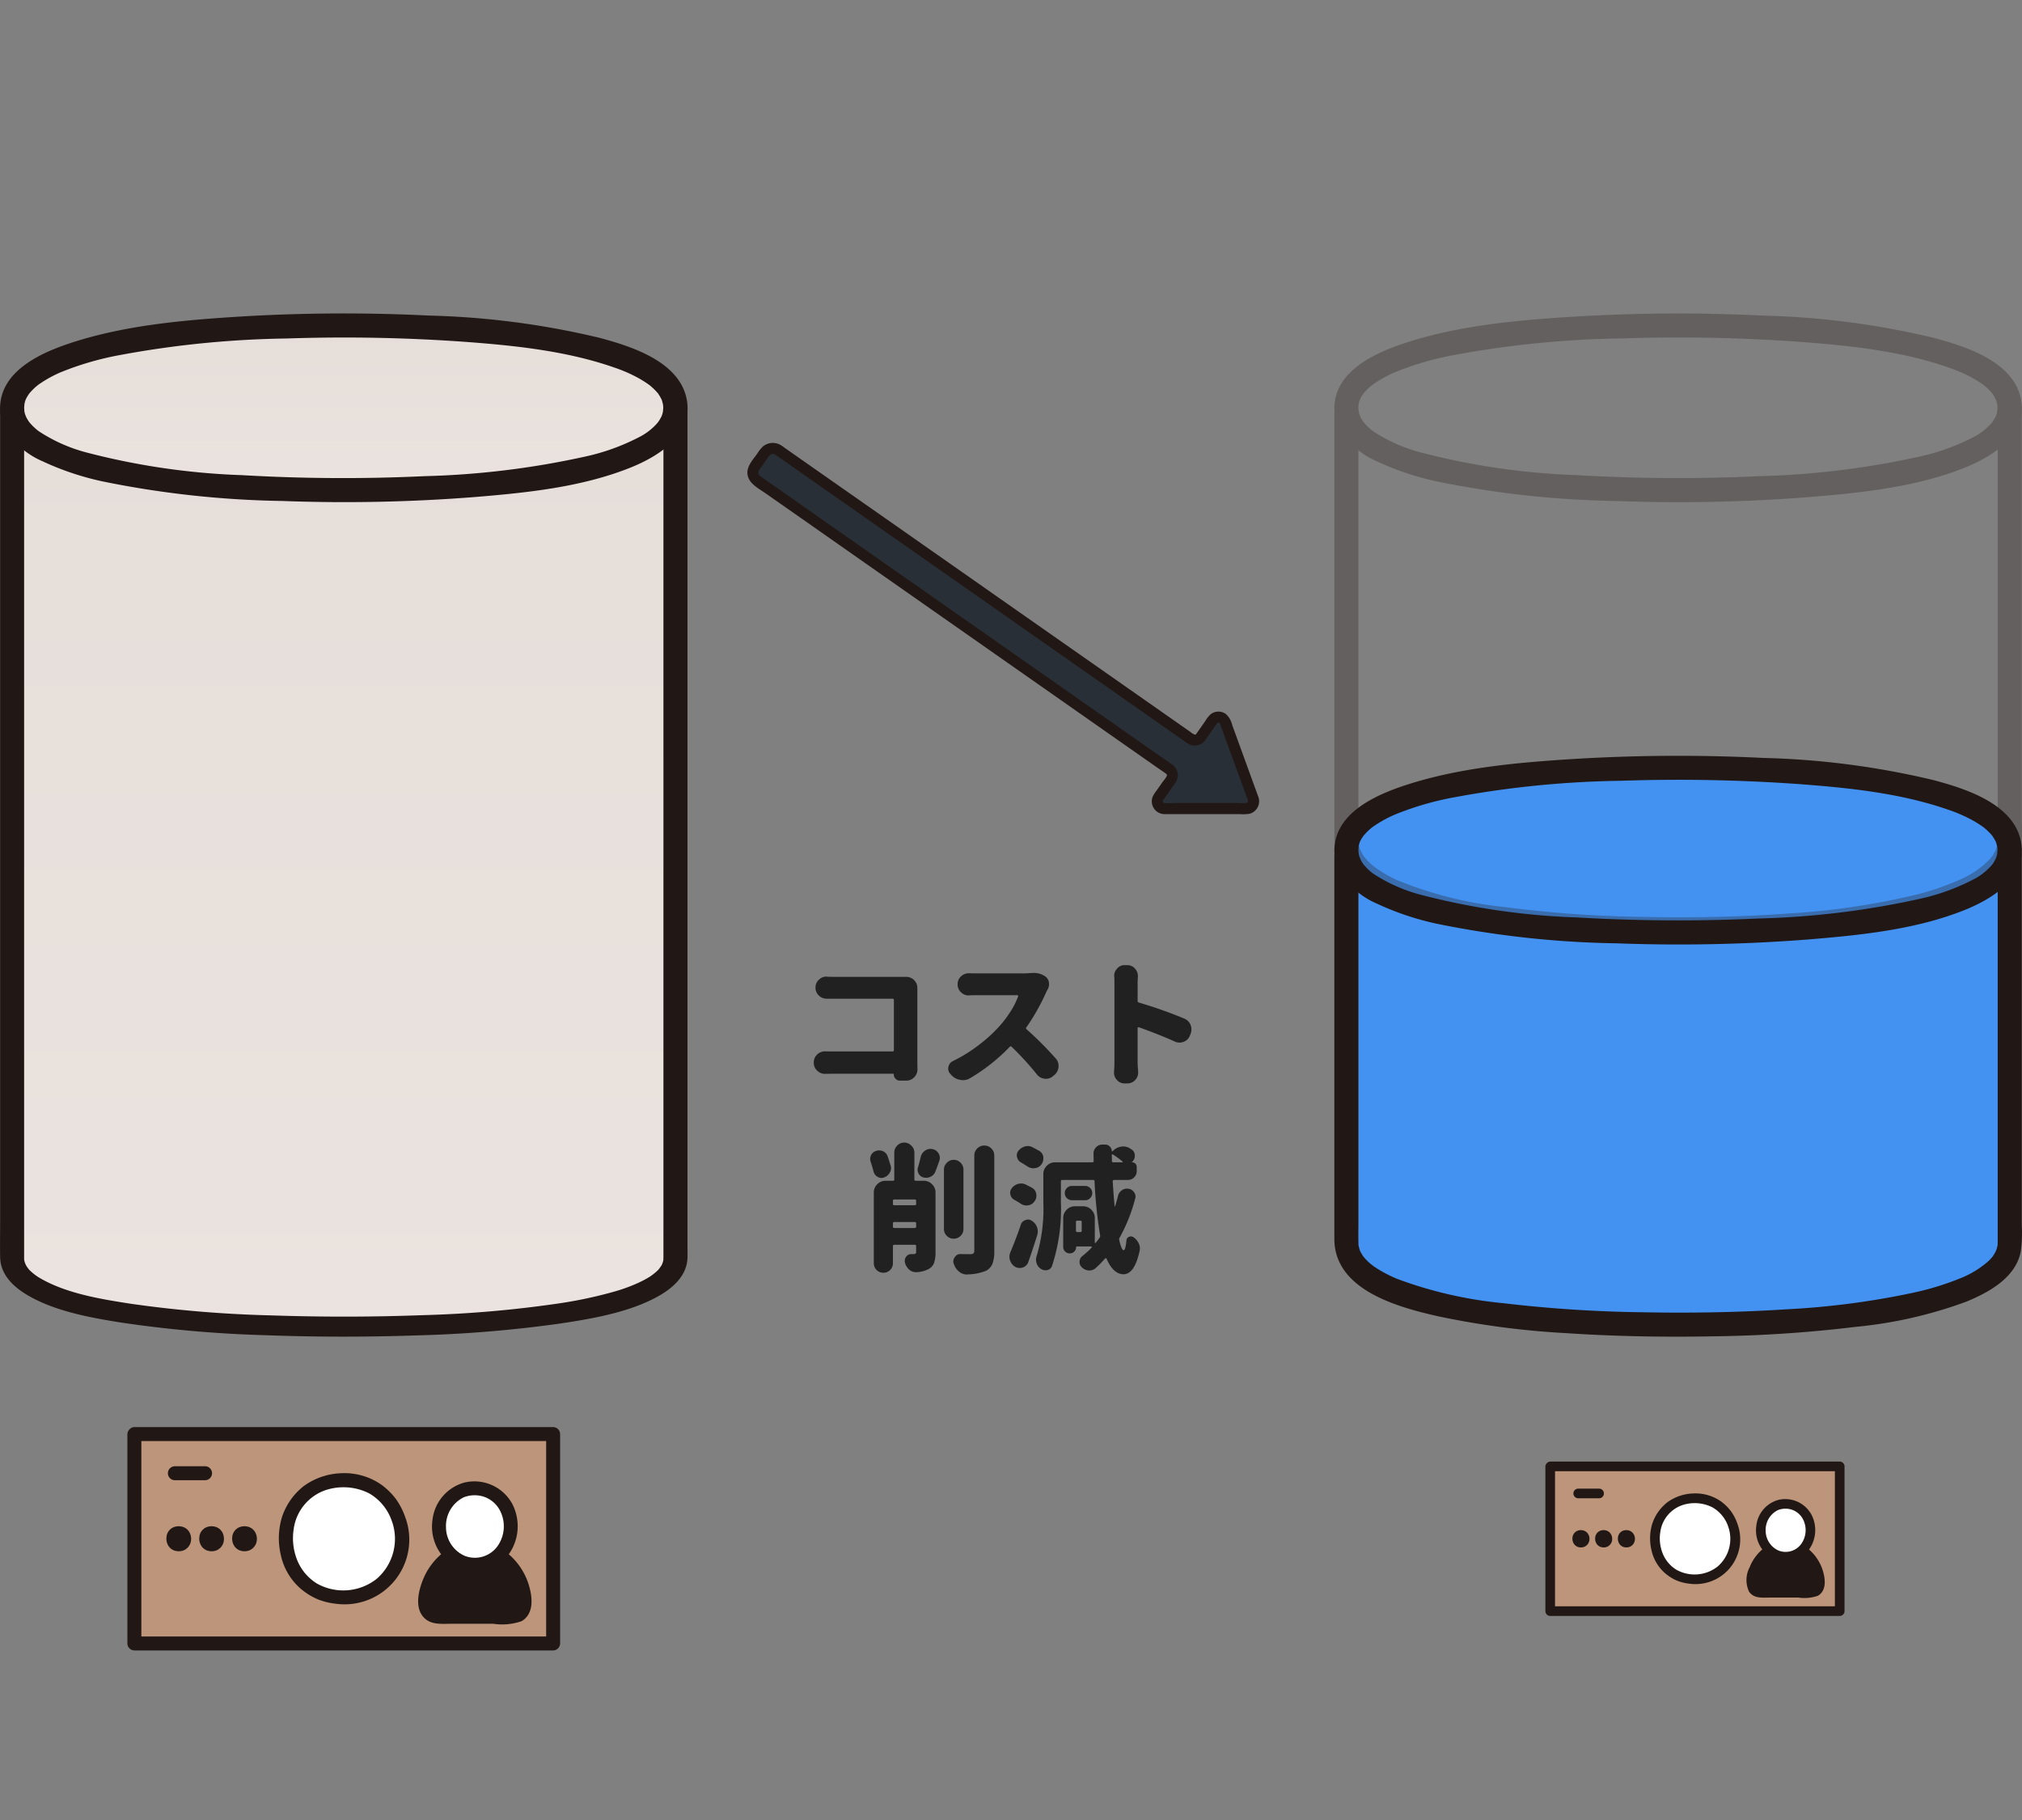 <svg xmlns="http://www.w3.org/2000/svg" xmlns:xlink="http://www.w3.org/1999/xlink" width="200" height="180" viewBox="0 0 200 180"><rect x="0" y="0" width="200" height="180" fill="#808080" stroke="none"/><defs><clipPath id="a"><rect width="200" height="180" transform="translate(7672 -8258)" fill="#fff"/></clipPath><linearGradient id="b" x1="0.5" x2="0.5" y2="1" gradientUnits="objectBoundingBox"><stop offset="0" stop-color="#e6ded9"/><stop offset="1" stop-color="#eae3df"/></linearGradient></defs><g transform="translate(-7672 8258)" clip-path="url(#a)"><g transform="translate(-514.971 -1453.626)"><g transform="translate(8186.97 -6773.373)"><path d="M230.944,90.15v83.371c0,5.17,17.082,6.765,32.807,6.765s32.806-1.595,32.806-6.765V90.15" transform="translate(-229.746 -80.281)" fill="url(#b)"/><ellipse cx="32.806" cy="8.126" rx="32.806" ry="8.126" transform="translate(1.198 1.204)" fill="url(#b)"/><path d="M228.735,81.236c.054-3.736,4.213-5.518,7.223-6.485,5.21-1.671,10.834-2.177,16.267-2.52a170.024,170.024,0,0,1,18.939-.115,80.692,80.692,0,0,1,16.825,2.192c3.074.819,7.7,2.26,8.6,5.806.93,3.664-2.67,5.914-5.559,7.064-4.832,1.923-10.27,2.47-15.409,2.891a165.054,165.054,0,0,1-18.986.383A95.86,95.86,0,0,1,239.2,88.584a27.645,27.645,0,0,1-6.276-2.064A7.959,7.959,0,0,1,229.29,83.4a4.721,4.721,0,0,1-.557-2.16,1.191,1.191,0,0,1,2.38,0c0,.083.064.547,0,.226a3.916,3.916,0,0,0,.091.392c.024.081.186.444.054.178.075.153.157.3.247.444.041.068.088.131.134.2-.025-.035-.151-.181-.007-.011.1.116.2.228.305.335s.227.22.347.325c.069.06.139.118.211.175l-.018-.015.14.1a15.931,15.931,0,0,0,4.83,2.11,70.25,70.25,0,0,0,15.23,2.2A171.637,171.637,0,0,0,270.692,88,83.143,83.143,0,0,0,286.5,86.086a21.423,21.423,0,0,0,5.4-1.924A6,6,0,0,0,293.513,83c.108-.108.207-.22.3-.335.2-.24-.087.129.021-.028.045-.065.09-.129.132-.2.065-.1.122-.214.181-.322.144-.266-.074.235.024-.048.03-.085.06-.169.084-.255.033-.115.054-.232.078-.349-.062.321,0-.142,0-.226,0-.069-.035-.458-.011-.295.021.14-.074-.286-.1-.366-.054-.194-.108-.264-.063-.176-.063-.124-.127-.246-.2-.364-.034-.054-.069-.1-.1-.157-.169-.256.1.12-.017-.029a5.341,5.341,0,0,0-.372-.41c-.113-.112-.231-.216-.352-.325-.07-.059-.14-.118-.213-.174.041.032.162.117-.031-.018a10.931,10.931,0,0,0-1.032-.645,14.523,14.523,0,0,0-2.31-1.008c-4.691-1.647-9.787-2.18-14.715-2.55a167.4,167.4,0,0,0-17.724-.337,97.319,97.319,0,0,0-16.536,1.644,29.645,29.645,0,0,0-5.87,1.716,12.239,12.239,0,0,0-2.115,1.179c-.191.135-.073.05-.031.018-.072.054-.143.115-.213.174-.121.1-.239.21-.352.325s-.233.243-.341.372c-.034.04-.13.181.007-.011-.054.077-.108.155-.159.235a4.437,4.437,0,0,0-.221.4c.114-.232-.014.032-.043.135a4.4,4.4,0,0,0-.1.433c.059-.321,0,.134,0,.226A1.192,1.192,0,0,1,228.735,81.236Z" transform="translate(-228.728 -71.907)" fill="#211715"/><path d="M231.125,88.986v82.165c0,.474,0,.95,0,1.423v.213c0,.051.007.1.01.152.016.246-.061-.2.007.033.024.085.045.17.076.254.014.038.143.317.08.2s.073.111.1.155a3.71,3.71,0,0,0,.227.3c.1.12-.122-.123-.01-.008.042.043.083.085.128.126.081.073.162.147.244.216.1.083.2.163.311.24.054.04.111.079.167.117.162.11-.033-.019.072.045,2.618,1.588,6.091,2.166,9.255,2.647a117.949,117.949,0,0,0,13.679,1.131c5,.171,10.008.167,15-.017a113.84,113.84,0,0,0,13.687-1.186,43.35,43.35,0,0,0,5.392-1.162,16.782,16.782,0,0,0,1.907-.669c.286-.12.567-.249.84-.388.137-.07.27-.142.405-.218l.192-.112c.3-.175-.085.062.075-.045a5.821,5.821,0,0,0,.6-.447c.093-.081.182-.164.271-.25.144-.143.018-.02-.007.009.046-.054.092-.107.134-.164.065-.09.123-.181.186-.268.136-.2-.022.087.045-.074.04-.095.072-.19.108-.286.017-.047.024-.1.039-.146.059-.185-.007.128,0,0,.011-.144.015-.285.016-.429,0-1.442,0-2.884,0-4.326V88.986c0-1.281,2.38-1.283,2.38,0v82.468c0,.4.006.8,0,1.2-.027,1.663-1.244,2.913-2.83,3.813-2.822,1.6-6.476,2.244-9.778,2.737a124.823,124.823,0,0,1-14.12,1.171c-5,.171-10.008.167-15-.017a120.249,120.249,0,0,1-14.129-1.227c-3.207-.5-6.79-1.154-9.491-2.775-1.508-.9-2.614-2.116-2.64-3.719-.021-1.312,0-2.627,0-3.94V88.986c0-1.281,2.38-1.283,2.38,0Z" transform="translate(-228.738 -79.305)" fill="#211715"/></g><g transform="translate(8318.952 -6729.628)"><path d="M2.227,204.509v38.268c0,6.21,17.082,8.126,32.806,8.126s32.806-1.916,32.806-8.126V204.509" transform="translate(-1.034 -194.64)" fill="#4392f1"/><ellipse cx="32.806" cy="8.126" rx="32.806" ry="8.126" transform="translate(1.192 1.204)" fill="#4392f1"/><path d="M.016,195.6c.051-3.737,4.213-5.518,7.222-6.485,5.21-1.671,10.834-2.177,16.267-2.52a170.019,170.019,0,0,1,18.94-.115,80.525,80.525,0,0,1,16.825,2.192c3.073.819,7.7,2.259,8.6,5.806.93,3.664-2.671,5.914-5.559,7.064-4.832,1.923-10.27,2.47-15.41,2.891a165.051,165.051,0,0,1-18.986.382,95.872,95.872,0,0,1-17.428-1.868,27.639,27.639,0,0,1-6.276-2.064A7.966,7.966,0,0,1,.57,197.755a4.714,4.714,0,0,1-.556-2.16,1.191,1.191,0,0,1,2.38,0c0,.083.064.548,0,.226.025.132.054.262.091.392.024.081.186.444.054.178.075.153.157.3.246.444.041.068.088.131.134.2-.025-.036-.151-.181-.007-.011.1.116.2.228.3.335s.227.22.347.325q.1.089.211.175t-.018-.015c.046.034.093.068.14.1a15.943,15.943,0,0,0,4.829,2.11,70.42,70.42,0,0,0,15.231,2.2,171.789,171.789,0,0,0,18.015.108,83.147,83.147,0,0,0,15.808-1.914,21.441,21.441,0,0,0,5.4-1.924,6,6,0,0,0,1.608-1.165c.108-.108.207-.22.305-.335.2-.24-.087.129.021-.028.044-.065.09-.129.131-.2.066-.1.122-.216.181-.325.144-.265-.074.236.025-.047.029-.085.06-.169.084-.255.032-.115.054-.232.078-.349-.062.321,0-.142,0-.226,0-.069-.034-.458-.011-.295.02.14-.074-.286-.1-.366-.054-.194-.108-.264-.063-.176-.063-.124-.127-.246-.2-.364-.034-.054-.069-.1-.1-.157-.169-.256.1.12-.017-.029a5.137,5.137,0,0,0-.372-.41c-.113-.113-.231-.219-.352-.325-.07-.059-.141-.118-.213-.174.042.032.162.117-.031-.018a10.752,10.752,0,0,0-1.032-.645,14.478,14.478,0,0,0-2.31-1.009c-4.69-1.646-9.787-2.179-14.715-2.55a167.416,167.416,0,0,0-17.731-.336,97.379,97.379,0,0,0-16.537,1.644A29.668,29.668,0,0,0,5.963,192.1a12.221,12.221,0,0,0-2.116,1.179c-.192.135-.072.05-.031.018-.072.054-.143.115-.213.174-.121.1-.239.21-.352.325s-.232.243-.341.372c-.034.04-.13.181.007-.011-.054.077-.108.155-.162.235a4.429,4.429,0,0,0-.221.4c.113-.231-.014.033-.043.135a4.3,4.3,0,0,0-.1.433c.059-.32,0,.134,0,.226A1.186,1.186,0,0,1,.016,195.6Z" transform="translate(-0.014 -186.266)" fill="#211715"/><path d="M2.364,203.534v36.129c0,.713-.015,1.427,0,2.139,0,.091.008.183.011.274.008.208-.064-.18.016.084.034.114.058.231.093.345.013.043.029.084.044.127.095.271-.072-.143,0,.007a4.8,4.8,0,0,0,.36.6c-.134-.187.031.037.09.1.1.114.208.225.319.332.09.086.183.169.278.249.042.036.312.245.151.125a9.125,9.125,0,0,0,.8.524,13.7,13.7,0,0,0,1.655.825,41.228,41.228,0,0,0,10.561,2.416,130.8,130.8,0,0,0,13.72.892c4.751.09,9.511.014,14.254-.293a79.167,79.167,0,0,0,12.427-1.618,28.038,28.038,0,0,0,4.77-1.454,9.386,9.386,0,0,0,2.82-1.742c.1-.1.186-.2.278-.3.033-.036.064-.076.095-.114.111-.137-.108.153-.01.01a4.7,4.7,0,0,0,.352-.6c-.13.266.024-.065.044-.135.028-.1.049-.2.079-.3.085-.283,0,.124.016-.084,0-.092.009-.183.011-.275,0-.206,0-.411,0-.617V203.534a1.191,1.191,0,0,1,2.38,0V240.1a13.716,13.716,0,0,1-.1,2.6c-.505,2.6-3.177,4.046-5.4,4.958a43.334,43.334,0,0,1-10.946,2.489,129.485,129.485,0,0,1-14.034.934c-4.827.091-9.664.012-14.482-.308a82.716,82.716,0,0,1-12.831-1.687c-3.961-.9-10.2-2.6-10.2-7.64V203.534a1.191,1.191,0,0,1,2.38,0Z" transform="translate(0.018 -193.664)" fill="#211715"/></g><g transform="translate(8199.572 -6663.235)"><path d="M2,22.157V42.868H43.421V22.157Z" transform="translate(-1.31 -21.466)" fill="#bd957a"/><path d="M0,20.847V41.558a.7.7,0,0,0,.69.69H42.111a.7.7,0,0,0,.69-.69V20.847a.7.7,0,0,0-.69-.69H.69a.691.691,0,0,0,0,1.381H42.111l-.69-.69V41.558l.69-.69H.69l.69.69V20.847A.691.691,0,0,0,0,20.847Z" transform="translate(0 -20.157)" fill="#211715"/><path d="M56.543,39.251a8.817,8.817,0,0,0-.479-1.107,6.587,6.587,0,0,0-.722-.979,2.293,2.293,0,0,0-.261-.275,6.867,6.867,0,0,0-.979-.741,7.02,7.02,0,0,0-1.126-.495,2.666,2.666,0,0,0-.461-.127,9.211,9.211,0,0,0-1.321-.166,7.88,7.88,0,0,0-1.384.147,2.9,2.9,0,0,0-.544.127,6.864,6.864,0,0,0-1.183.514,5.653,5.653,0,0,0-1.79,1.728,2.281,2.281,0,0,0-.212.351,8.153,8.153,0,0,0-.47,1.144,5.462,5.462,0,0,0-.147.852c-.009.063-.011.125-.019.187a3.125,3.125,0,0,0-.069.674,8.306,8.306,0,0,0,.179,1.5,6.523,6.523,0,0,0,.535,1.434A5.3,5.3,0,0,0,47,45.293a2.257,2.257,0,0,0,.266.247,5.906,5.906,0,0,0,.984.717,6.166,6.166,0,0,0,2.436.677,6.359,6.359,0,0,0,1.857-.156,5.038,5.038,0,0,0,1.573-.629,7.227,7.227,0,0,0,.952-.719,2.41,2.41,0,0,0,.274-.276,5.567,5.567,0,0,0,1.378-2.684,6.238,6.238,0,0,0,.121-1.578,6.432,6.432,0,0,0-.294-1.643Z" transform="translate(-29.713 -30.111)" fill="#fff"/><path d="M55.921,37.753a7.016,7.016,0,0,0-.941-1.848,6.933,6.933,0,0,0-1.373-1.364,6.377,6.377,0,0,0-4.01-1.18,6.691,6.691,0,0,0-3.713,1.26,6.47,6.47,0,0,0-2.154,3.033,7.2,7.2,0,0,0-.129,3.8,6.078,6.078,0,0,0,1.944,3.31A6.568,6.568,0,0,0,47.3,45.85a6.874,6.874,0,0,0,1.738.419,6.4,6.4,0,0,0,6.887-8.516c-.293-.833-1.627-.474-1.331.367a5.222,5.222,0,0,1-1.528,5.7,5.333,5.333,0,0,1-5.887.455,4.855,4.855,0,0,1-1.966-2.336,5.808,5.808,0,0,1-.342-3.03,4.729,4.729,0,0,1,3.769-4.039,5.626,5.626,0,0,1,3.7.485A5.015,5.015,0,0,1,54.59,38.12a.71.71,0,0,0,.849.482.7.7,0,0,0,.482-.849Z" transform="translate(-28.425 -28.797)" fill="#211715"/><path d="M13.545,49.4a1.908,1.908,0,0,0-.1-.236,1.389,1.389,0,0,0-.154-.209.473.473,0,0,0-.056-.059,1.122,1.122,0,0,0-.45-.264.569.569,0,0,0-.1-.027,1.979,1.979,0,0,0-.282-.036,1.692,1.692,0,0,0-.3.031.612.612,0,0,0-.116.027,1.435,1.435,0,0,0-.252.11,1.208,1.208,0,0,0-.382.369.5.5,0,0,0-.045.075,1.769,1.769,0,0,0-.1.244,1.152,1.152,0,0,0-.031.182c0,.013,0,.027,0,.04a.661.661,0,0,0-.015.144,1.75,1.75,0,0,0,.038.32,1.4,1.4,0,0,0,.114.306,1.131,1.131,0,0,0,.194.273.459.459,0,0,0,.057.053,1.239,1.239,0,0,0,.21.153,1.318,1.318,0,0,0,.52.145,1.356,1.356,0,0,0,.4-.033,1.076,1.076,0,0,0,.336-.134,1.547,1.547,0,0,0,.2-.154.527.527,0,0,0,.059-.059,1.192,1.192,0,0,0,.294-.573,1.336,1.336,0,0,0,.026-.337,1.369,1.369,0,0,0-.063-.351Z" transform="translate(-7.308 -38.762)" fill="#211715"/><path d="M22.967,49.4a1.908,1.908,0,0,0-.1-.236,1.389,1.389,0,0,0-.154-.209.473.473,0,0,0-.056-.059,1.122,1.122,0,0,0-.45-.264.568.568,0,0,0-.1-.027,1.979,1.979,0,0,0-.282-.036,1.692,1.692,0,0,0-.3.031.612.612,0,0,0-.116.027,1.434,1.434,0,0,0-.252.11,1.208,1.208,0,0,0-.382.369.5.5,0,0,0-.045.075,1.769,1.769,0,0,0-.1.244,1.152,1.152,0,0,0-.031.182c0,.013,0,.027,0,.04a.662.662,0,0,0-.015.144,1.751,1.751,0,0,0,.038.32,1.4,1.4,0,0,0,.114.306,1.131,1.131,0,0,0,.194.273.459.459,0,0,0,.057.053,1.239,1.239,0,0,0,.21.153,1.318,1.318,0,0,0,.52.145,1.356,1.356,0,0,0,.4-.033,1.076,1.076,0,0,0,.336-.134,1.546,1.546,0,0,0,.2-.154.527.527,0,0,0,.059-.059A1.192,1.192,0,0,0,23,50.089a1.336,1.336,0,0,0,.026-.337,1.369,1.369,0,0,0-.063-.351Z" transform="translate(-13.478 -38.762)" fill="#211715"/><path d="M32.389,49.4a1.907,1.907,0,0,0-.1-.236,1.389,1.389,0,0,0-.154-.209.473.473,0,0,0-.056-.059,1.122,1.122,0,0,0-.45-.264.568.568,0,0,0-.1-.027,1.979,1.979,0,0,0-.282-.036,1.692,1.692,0,0,0-.3.031.612.612,0,0,0-.116.027,1.434,1.434,0,0,0-.252.11,1.208,1.208,0,0,0-.382.369.5.5,0,0,0-.045.075,1.769,1.769,0,0,0-.1.244,1.152,1.152,0,0,0-.031.182c0,.013,0,.027,0,.04a.662.662,0,0,0-.015.144,1.75,1.75,0,0,0,.038.32,1.4,1.4,0,0,0,.114.306,1.131,1.131,0,0,0,.194.273.459.459,0,0,0,.057.053,1.239,1.239,0,0,0,.21.153,1.318,1.318,0,0,0,.52.145,1.356,1.356,0,0,0,.4-.033,1.076,1.076,0,0,0,.336-.134,1.546,1.546,0,0,0,.2-.154.527.527,0,0,0,.059-.059,1.192,1.192,0,0,0,.294-.573,1.336,1.336,0,0,0,.026-.337,1.369,1.369,0,0,0-.063-.351Z" transform="translate(-19.647 -38.762)" fill="#211715"/><path d="M92.782,57.22a4.442,4.442,0,0,1,.581.473,6.166,6.166,0,0,1,.912,1.11,5.81,5.81,0,0,1,.905,2.99,1.3,1.3,0,0,1-1.225,1.391H86.581a1.3,1.3,0,0,1-1.225-1.391,5.8,5.8,0,0,1,.905-2.99,6.023,6.023,0,0,1,.912-1.11,4.574,4.574,0,0,1,.588-.481" transform="translate(-55.892 -44.421)" fill="#211715"/><path d="M91.1,56.464a4.975,4.975,0,0,1,1.793,2.478c.163.5.646,1.992-.182,2.189a2.568,2.568,0,0,1-.567.011H87.392c-.7,0-1.428.064-2.123,0-.844-.078-.534-1.316-.4-1.841a5.073,5.073,0,0,1,1.905-2.845.71.71,0,0,0,.248-.944.7.7,0,0,0-.944-.248,6.579,6.579,0,0,0-2.306,2.956c-.4,1.016-.749,2.5-.065,3.467.71,1,1.874.836,2.943.836h4.1a5.905,5.905,0,0,0,2.8-.256c1.252-.738,1.081-2.353.725-3.549A6.515,6.515,0,0,0,91.8,55.271c-.728-.513-1.418.683-.7,1.192h0Z" transform="translate(-54.56 -43.069)" fill="#211715"/><path d="M12.3,32.764h2.984a.69.69,0,1,0,0-1.381H12.3a.69.69,0,1,0,0,1.381Z" transform="translate(-7.603 -27.508)" fill="#211715"/><path d="M95.915,39.536a3.478,3.478,0,0,0-1.411-1.43,3.555,3.555,0,0,0-1.387-.4,3.833,3.833,0,0,0-1.1.08,3.169,3.169,0,0,0-1.8,1.108,4.229,4.229,0,0,0-.753,1.39,3.775,3.775,0,0,0-.173,1.161,3.926,3.926,0,0,0,.55,2.065,3.559,3.559,0,0,0,.623.781,3.765,3.765,0,0,0,1.256.776,3.614,3.614,0,0,0,2.079.054,3.259,3.259,0,0,0,1.669-1.081,3.765,3.765,0,0,0,.544-.851,4.427,4.427,0,0,0,.377-1.552,3.9,3.9,0,0,0-.473-2.1Z" transform="translate(-58.469 -31.637)" fill="#fff"/><path d="M95.213,37.916a4.267,4.267,0,0,0-4.68-2.07,4.325,4.325,0,0,0-3.186,3.71,4.571,4.571,0,0,0,2.145,4.559,4.169,4.169,0,0,0,4.928-.6,4.8,4.8,0,0,0,.793-5.6c-.416-.786-1.608-.089-1.192.7a3.4,3.4,0,0,1-.257,3.553,2.765,2.765,0,0,1-3.207.943,3.1,3.1,0,0,1-1.872-2.819,3.147,3.147,0,0,1,1.754-2.979,2.947,2.947,0,0,1,2.058-.036,2.823,2.823,0,0,1,1.525,1.339.691.691,0,0,0,1.192-.7Z" transform="translate(-57.171 -30.366)" fill="#211715"/></g><g transform="translate(8318.952 -6773.373)" opacity="0.304"><path d="M2.227,204.509v38.268c0,6.21,17.082,8.126,32.806,8.126s32.806-1.916,32.806-8.126V204.509" transform="translate(-1.034 -189.754)" fill="none"/><ellipse cx="32.806" cy="8.126" rx="32.806" ry="8.126" transform="translate(1.192 1.204)" fill="none"/><path d="M.016,195.6c.051-3.737,4.213-5.518,7.222-6.485,5.21-1.671,10.834-2.177,16.267-2.52a170.019,170.019,0,0,1,18.94-.115,80.525,80.525,0,0,1,16.825,2.192c3.073.819,7.7,2.259,8.6,5.806.93,3.664-2.671,5.914-5.559,7.064-4.832,1.923-10.27,2.47-15.41,2.891a165.051,165.051,0,0,1-18.986.382,95.872,95.872,0,0,1-17.428-1.868,27.639,27.639,0,0,1-6.276-2.064A7.966,7.966,0,0,1,.57,197.755a4.714,4.714,0,0,1-.556-2.16,1.191,1.191,0,0,1,2.38,0c0,.083.064.548,0,.226.025.132.054.262.091.392.024.081.186.444.054.178.075.153.157.3.246.444.041.068.088.131.134.2-.025-.036-.151-.181-.007-.011.1.116.2.228.3.335s.227.22.347.325q.1.089.211.175t-.018-.015c.046.034.093.068.14.1a15.943,15.943,0,0,0,4.829,2.11,70.42,70.42,0,0,0,15.231,2.2,171.789,171.789,0,0,0,18.015.108,83.147,83.147,0,0,0,15.808-1.914,21.441,21.441,0,0,0,5.4-1.924,6,6,0,0,0,1.608-1.165c.108-.108.207-.22.305-.335.2-.24-.087.129.021-.028.044-.065.09-.129.131-.2.066-.1.122-.216.181-.325.144-.265-.074.236.025-.047.029-.085.06-.169.084-.255.032-.115.054-.232.078-.349-.062.321,0-.142,0-.226,0-.069-.034-.458-.011-.295.02.14-.074-.286-.1-.366-.054-.194-.108-.264-.063-.176-.063-.124-.127-.246-.2-.364-.034-.054-.069-.1-.1-.157-.169-.256.1.12-.017-.029a5.137,5.137,0,0,0-.372-.41c-.113-.113-.231-.219-.352-.325-.07-.059-.141-.118-.213-.174.042.032.162.117-.031-.018a10.752,10.752,0,0,0-1.032-.645,14.478,14.478,0,0,0-2.31-1.009c-4.69-1.646-9.787-2.179-14.715-2.55a167.416,167.416,0,0,0-17.731-.336,97.379,97.379,0,0,0-16.537,1.644A29.668,29.668,0,0,0,5.963,192.1a12.221,12.221,0,0,0-2.116,1.179c-.192.135-.072.05-.031.018-.072.054-.143.115-.213.174-.121.1-.239.21-.352.325s-.232.243-.341.372c-.034.04-.13.181.007-.011-.054.077-.108.155-.162.235a4.429,4.429,0,0,0-.221.4c.113-.231-.014.033-.043.135a4.3,4.3,0,0,0-.1.433c.059-.32,0,.134,0,.226A1.186,1.186,0,0,1,.016,195.6Z" transform="translate(-0.014 -186.266)" fill="#211715"/><path d="M2.364,203.649V243.4c0,.784-.015,1.57,0,2.353,0,.1.008.2.011.3.008.229-.064-.2.016.092.034.125.058.254.093.38.013.047.029.093.044.14.095.3-.072-.157,0,.007a5.409,5.409,0,0,0,.36.658c-.134-.205.031.041.09.112.1.126.208.248.319.365.09.095.183.186.278.274.042.039.312.269.151.137a9.1,9.1,0,0,0,.8.577,13.24,13.24,0,0,0,1.655.908,38.092,38.092,0,0,0,10.561,2.658,119.055,119.055,0,0,0,13.72.982c4.751.1,9.511.015,14.254-.323a72.356,72.356,0,0,0,12.427-1.78,26.182,26.182,0,0,0,4.77-1.6,9.291,9.291,0,0,0,2.82-1.917c.1-.1.186-.215.278-.326.033-.04.064-.083.095-.125.111-.151-.108.168-.01.011a5.312,5.312,0,0,0,.352-.661c-.13.293.024-.071.044-.149.028-.11.049-.224.079-.333.085-.311,0,.137.016-.092,0-.1.009-.2.011-.3,0-.226,0-.452,0-.679V203.649a1.192,1.192,0,1,1,2.38,0v40.237a16.592,16.592,0,0,1-.1,2.857c-.505,2.857-3.177,4.451-5.4,5.455a40.029,40.029,0,0,1-10.946,2.738A117.863,117.863,0,0,1,37.5,255.964c-4.827.1-9.664.013-14.482-.339a75.606,75.606,0,0,1-12.831-1.857c-3.961-.99-10.2-2.857-10.2-8.406V203.649a1.192,1.192,0,1,1,2.38,0Z" transform="translate(0.018 -193.664)" fill="#211715"/></g><path d="M-30.666-13.734a1.114,1.114,0,0,1-.309.778,1.077,1.077,0,0,1-.8.349h-.63a.563.563,0,0,1-.429-.188.568.568,0,0,1-.174-.416v-.013a.059.059,0,0,0-.067-.067h-5.956q-.309,0-.724.013h-.054a1.067,1.067,0,0,1-.765-.309.994.994,0,0,1-.349-.778v-.04a1.05,1.05,0,0,1,.349-.8,1.093,1.093,0,0,1,.765-.3h.054q.335.013.644.013h5.983A.119.119,0,0,0-33-15.626v-4.95a.119.119,0,0,0-.134-.134H-39.64a1.114,1.114,0,0,1-.778-.309,1.054,1.054,0,0,1-.335-.791,1.012,1.012,0,0,1,.335-.778,1.052,1.052,0,0,1,.751-.309.119.119,0,0,1,.054.013q.389.013.671.013h7.15a1.076,1.076,0,0,1,.791.322,1.06,1.06,0,0,1,.322.778v7.378Zm11.134-9.511q.174-.013.335-.013a1.962,1.962,0,0,1,1.18.349.9.9,0,0,1,.349.563,1.627,1.627,0,0,1,.013.2,1.091,1.091,0,0,1-.107.47,2.092,2.092,0,0,0-.148.268,20.773,20.773,0,0,1-1.985,3.528.123.123,0,0,0,.013.188,33.381,33.381,0,0,1,2.871,2.871,1.061,1.061,0,0,1,.3.738v.107a1.17,1.17,0,0,1-.4.8l-.148.121a1.035,1.035,0,0,1-.7.268A.682.682,0,0,1-18.1-12.8a1.1,1.1,0,0,1-.751-.416,28.828,28.828,0,0,0-2.5-2.737.117.117,0,0,0-.188,0,18.368,18.368,0,0,1-3.917,3.1,1.36,1.36,0,0,1-.711.2,1.3,1.3,0,0,1-.255-.027,1.509,1.509,0,0,1-.872-.456l-.107-.121a.75.75,0,0,1-.228-.523.681.681,0,0,1,.027-.188.8.8,0,0,1,.47-.59,14.545,14.545,0,0,0,2.509-1.556A14.34,14.34,0,0,0-22.59-17.96a10.712,10.712,0,0,0,1.147-1.516,7.4,7.4,0,0,0,.731-1.462.062.062,0,0,0-.007-.08.1.1,0,0,0-.074-.04h-4.145q-.255,0-.59.013a.253.253,0,0,1-.08.013,1.061,1.061,0,0,1-.738-.3,1.035,1.035,0,0,1-.349-.791v-.027a.994.994,0,0,1,.349-.778,1.077,1.077,0,0,1,.751-.3h.067q.362.013.59.013h4.588Q-19.934-23.205-19.531-23.245Zm15.239,4.494a1.14,1.14,0,0,1,.644.644,1.251,1.251,0,0,1,.08.443,1.19,1.19,0,0,1-.094.456l-.067.161a1.006,1.006,0,0,1-.617.6,1.077,1.077,0,0,1-.4.08,1.091,1.091,0,0,1-.47-.107q-1.489-.671-3.541-1.409a.113.113,0,0,0-.094.013.079.079,0,0,0-.04.067v3.407q0,.255.054.912v.08a1.04,1.04,0,0,1-.282.724,1.035,1.035,0,0,1-.791.349h-.268a.98.98,0,0,1-.765-.349,1.023,1.023,0,0,1-.282-.711v-.094q.04-.537.04-.912v-7.848q0-.3-.013-.63a.253.253,0,0,1-.013-.08,1.04,1.04,0,0,1,.282-.724.941.941,0,0,1,.751-.349h.255a.994.994,0,0,1,.778.349,1.04,1.04,0,0,1,.282.724v.08q-.027.335-.027.63V-20.5a.168.168,0,0,0,.134.174A44.194,44.194,0,0,1-4.292-18.751ZM-33.335-4.246a.824.824,0,0,1,.054.282.892.892,0,0,1-.121.443,1,1,0,0,1-.563.483.718.718,0,0,1-.268.054.751.751,0,0,1-.376-.107.822.822,0,0,1-.4-.523q-.121-.456-.282-.952a.824.824,0,0,1-.054-.282.947.947,0,0,1,.08-.376.813.813,0,0,1,.5-.429.859.859,0,0,1,.3-.054.978.978,0,0,1,.389.08.862.862,0,0,1,.456.5Q-33.469-4.688-33.335-4.246Zm.241,6.077a.119.119,0,0,0,.134.134h2.026a.119.119,0,0,0,.134-.134V1.509a.119.119,0,0,0-.134-.134h-2.026a.119.119,0,0,0-.134.134ZM-30.8-.718a.119.119,0,0,0-.134-.134h-2.026a.119.119,0,0,0-.134.134v.3a.119.119,0,0,0,.134.134h2.026A.119.119,0,0,0-30.8-.423Zm.751-1.985a1.124,1.124,0,0,1,.825.342,1.124,1.124,0,0,1,.342.825V4.34a3.172,3.172,0,0,1-.148,1.087,1.137,1.137,0,0,1-.537.6,2.773,2.773,0,0,1-1.18.309h-.08A1,1,0,0,1-31.47,6.1a1.4,1.4,0,0,1-.429-.684.832.832,0,0,1-.027-.2.68.68,0,0,1,.134-.4.6.6,0,0,1,.523-.268h.241a.3.3,0,0,0,.181-.06A.259.259,0,0,0-30.8,4.3V3.763a.119.119,0,0,0-.134-.134h-2.026a.119.119,0,0,0-.134.134V5.44a.921.921,0,0,1-.275.677.913.913,0,0,1-.671.275.913.913,0,0,1-.671-.275.921.921,0,0,1-.275-.677V-1.536a1.124,1.124,0,0,1,.342-.825,1.124,1.124,0,0,1,.825-.342h.724a.119.119,0,0,0,.134-.134V-5.48a.965.965,0,0,1,.288-.7.94.94,0,0,1,.7-.3.961.961,0,0,1,.7.3.954.954,0,0,1,.3.7v2.643a.119.119,0,0,0,.134.134Zm1.154-.912a.907.907,0,0,1-.47.51A.979.979,0,0,1-29.807-3a1.11,1.11,0,0,1-.241-.027.735.735,0,0,1-.5-.376.774.774,0,0,1-.107-.389.76.76,0,0,1,.04-.241q.148-.5.268-1.02a1.014,1.014,0,0,1,.429-.63.935.935,0,0,1,.537-.174.882.882,0,0,1,.215.027.854.854,0,0,1,.59.429.821.821,0,0,1,.121.429.859.859,0,0,1-.054.3Q-28.72-4.058-28.895-3.615Zm1.127-.859a.911.911,0,0,1,.684-.3.921.921,0,0,1,.684.288.954.954,0,0,1,.282.691V2.059a.931.931,0,0,1-.282.684.931.931,0,0,1-.684.282.931.931,0,0,1-.684-.282.931.931,0,0,1-.282-.684V-3.79A.931.931,0,0,1-27.768-4.474Zm2.723-.724a.958.958,0,0,1,.288-.7.95.95,0,0,1,.7-.288.95.95,0,0,1,.7.288.958.958,0,0,1,.288.7V4.219a3.549,3.549,0,0,1-.181,1.288,1.383,1.383,0,0,1-.651.7,5.118,5.118,0,0,1-1.8.349.253.253,0,0,1-.08.013,1.19,1.19,0,0,1-.765-.282,1.533,1.533,0,0,1-.523-.765.687.687,0,0,1-.054-.255.7.7,0,0,1,.148-.416.636.636,0,0,1,.563-.309h.013q.443.013.979.013a.42.42,0,0,0,.288-.08.352.352,0,0,0,.087-.268Zm6.412-.47a.827.827,0,0,1,.416.617v.161a.943.943,0,0,1-.2.577.882.882,0,0,1-.644.362.682.682,0,0,1-.134.013,1.068,1.068,0,0,1-.6-.188q-.3-.2-.63-.389a.776.776,0,0,1-.389-.523.681.681,0,0,1-.027-.188.693.693,0,0,1,.161-.443,1.215,1.215,0,0,1,.644-.429.975.975,0,0,1,.282-.04.992.992,0,0,1,.47.121Q-18.941-5.842-18.633-5.668Zm-.7,3.662a.827.827,0,0,1,.416.617.978.978,0,0,1,.013.161.906.906,0,0,1-.2.577.882.882,0,0,1-.63.376.9.9,0,0,1-.148.013,1.007,1.007,0,0,1-.59-.188q-.282-.188-.6-.362a.768.768,0,0,1-.4-.51.681.681,0,0,1-.027-.188.732.732,0,0,1,.148-.443,1.19,1.19,0,0,1,.644-.443,1.117,1.117,0,0,1,.3-.04,1.063,1.063,0,0,1,.456.107Q-19.625-2.167-19.33-2.006Zm-1.113,3.649a.685.685,0,0,1,.456-.456.621.621,0,0,1,.255-.054.647.647,0,0,1,.376.121,1.229,1.229,0,0,1,.51.617,1.215,1.215,0,0,1,.08.429,1.362,1.362,0,0,1-.054.376q-.443,1.4-.885,2.67a.889.889,0,0,1-.523.523,1.013,1.013,0,0,1-.322.054.952.952,0,0,1-.429-.107,1.142,1.142,0,0,1-.523-.63,1.11,1.11,0,0,1-.067-.376,1.159,1.159,0,0,1,.094-.443Q-20.913,3.025-20.444,1.643Zm5.889.724a.119.119,0,0,0,.134-.134V1.375a.119.119,0,0,0-.134-.134h-.3a.119.119,0,0,0-.134.134v.859a.119.119,0,0,0,.134.134Zm3.22-7.673a.065.065,0,0,0-.074-.007.066.066,0,0,0-.034.06l.013.59a.119.119,0,0,0,.134.134h.885q.027,0,.04-.034t-.013-.047A9.571,9.571,0,0,0-11.335-5.306Zm.51,4.078a.924.924,0,0,1,.4-.55.874.874,0,0,1,.483-.148,1.238,1.238,0,0,1,.174.013.786.786,0,0,1,.537.362.74.74,0,0,1,.134.416.608.608,0,0,1-.04.215,16.351,16.351,0,0,1-1.529,3.837.363.363,0,0,0-.04.255q.228.993.443.993.174,0,.268-.979a.394.394,0,0,1,.268-.349.445.445,0,0,1,.174-.04.466.466,0,0,1,.268.094,1.493,1.493,0,0,1,.5.59,1.1,1.1,0,0,1,.121.5,1.11,1.11,0,0,1-.027.241q-.5,2.321-1.6,2.321Q-11.308,6.526-11.966,5a.1.1,0,0,0-.074-.047.071.071,0,0,0-.074.034,10.779,10.779,0,0,1-.952.966.924.924,0,0,1-.59.215h-.094a1.1,1.1,0,0,1-.657-.309.72.72,0,0,1-.228-.523.739.739,0,0,1,.3-.617,7.808,7.808,0,0,0,.9-.818.053.053,0,0,0,.007-.067.064.064,0,0,0-.06-.04h-1.422q-.067,0-.067.08a.579.579,0,0,1-.181.423.579.579,0,0,1-.423.181h-.04a.606.606,0,0,1-.443-.188.621.621,0,0,1-.188-.456V.986a1.124,1.124,0,0,1,.342-.825,1.124,1.124,0,0,1,.825-.342h.791a1.124,1.124,0,0,1,.825.342,1.124,1.124,0,0,1,.342.825V3.414q0,.027.034.04t.047-.013q.255-.309.389-.51a.29.29,0,0,0,.054-.241,46.042,46.042,0,0,1-.55-5.339.119.119,0,0,0-.134-.134h-3.059a.119.119,0,0,0-.134.134V-.584a17.946,17.946,0,0,1-.885,6.318.618.618,0,0,1-.47.4,1.238,1.238,0,0,1-.174.013A.791.791,0,0,1-18.472,6a.984.984,0,0,1-.416-.563,1.139,1.139,0,0,1-.054-.335,1.11,1.11,0,0,1,.067-.376,16.327,16.327,0,0,0,.657-5.312V-3.36a1.124,1.124,0,0,1,.342-.825,1.124,1.124,0,0,1,.825-.342h3.689a.129.129,0,0,0,.094-.04.093.093,0,0,0,.027-.094q-.013-.724-.013-.738A.84.84,0,0,1-13-6.017a.835.835,0,0,1,.63-.268h.255a.643.643,0,0,1,.463.188.659.659,0,0,1,.208.456.031.031,0,0,0,.02.034.03.03,0,0,0,.034-.007l.094-.08a1.379,1.379,0,0,1,.818-.389.978.978,0,0,1,.161-.013,1.233,1.233,0,0,1,.7.215q.08.054.148.094a.7.7,0,0,1,.3.6.8.8,0,0,1-.241.59l-.04.027a.022.022,0,0,0-.007.027.021.021,0,0,0,.02.013.439.439,0,0,1,.322.134.439.439,0,0,1,.134.322v.416a.84.84,0,0,1-.255.617.84.84,0,0,1-.617.255h-1.368a.129.129,0,0,0-.094.04.129.129,0,0,0-.04.094q.08,1.341.188,2.455,0,.013.027.02t.027-.02Q-10.959-.691-10.825-1.227Zm-3.26-.966a.685.685,0,0,1,.5.208.685.685,0,0,1,.208.5.685.685,0,0,1-.208.5.685.685,0,0,1-.5.208h-1.3a.685.685,0,0,1-.5-.208.685.685,0,0,1-.208-.5.685.685,0,0,1,.208-.5.685.685,0,0,1,.5-.208Z" transform="translate(8308.387 -6684.891)" fill="#212121"/><g transform="translate(8260.896 -6760.567)"><path d="M72.254,12.951l-9.712-6.8A.98.98,0,0,1,62.3,4.784l.988-1.41a.98.98,0,0,1,1.365-.241l40.781,28.556a.705.705,0,0,0,.983-.173l1.18-1.684A.705.705,0,0,1,108.84,30l2.781,7.643a.706.706,0,0,1-.663.947h-8.134a.705.705,0,0,1-.579-1.109l1.251-1.787a.705.705,0,0,0-.173-.983Z" transform="translate(-61.58 -2.417)" fill="#292f36"/><path d="M70.326,11.7l-5.26-3.683L61.72,5.677c-.715-.5-1.757-1.007-1.792-2-.025-.736.586-1.368.982-1.934a3.285,3.285,0,0,1,.573-.711A1.538,1.538,0,0,1,63.205.9c.183.1.352.243.525.363l3.306,2.315L72.784,7.6l7.173,5.023L87.6,17.977l7.145,5,5.675,3.974,3.235,2.265c.175.123.375.317.585.326.045,0,.133-.122.06-.03.015-.019.028-.039.042-.059.078-.114.159-.227.238-.34l.64-.914a3.248,3.248,0,0,1,.493-.635,1.255,1.255,0,0,1,1.544-.057,2.108,2.108,0,0,1,.626,1.095l.587,1.612,1.506,4.14.461,1.268a1.282,1.282,0,0,1-.823,1.748,4.029,4.029,0,0,1-.983.039h-6.214c-.392,0-.784,0-1.175,0a1.266,1.266,0,0,1-1.225-1.727,3.446,3.446,0,0,1,.392-.615l.644-.919a2.164,2.164,0,0,0,.365-.535.3.3,0,0,0-.006-.116c0-.03-.126-.129-.018-.042l-.015-.01c-.251-.2-.524-.367-.784-.549l-4.451-3.116-6.836-4.787-7.636-5.347L75,14.976l-4.118-2.884-.557-.39a.56.56,0,0,1-.2-.746.55.55,0,0,1,.746-.2l2.2,1.54,5.505,3.855,7.248,5.075,7.348,5.145,5.881,4.118c.941.66,1.891,1.31,2.826,1.979a1.313,1.313,0,0,1,.625,1.2,1.628,1.628,0,0,1-.357.8l-.619.886c-.151.215-.3.429-.452.644-.1.142-.094.277.094.313a4.753,4.753,0,0,0,.84,0h6.157c.356,0,.732.035,1.086,0,.283-.028.192-.241.122-.435l-.46-1.263-1.5-4.117-.576-1.582c-.051-.141-.1-.281-.154-.423-.009-.025-.017-.051-.028-.074.051.122.017.005-.013-.01s-.063-.053-.108-.06-.067.017-.11.027c-.061.015-.065.07-.025.017-.057.074-.108.155-.162.232l-.627.9c-.127.181-.25.366-.381.545a1.271,1.271,0,0,1-1.585.446,4.119,4.119,0,0,1-.573-.379l-1.24-.867-4.514-3.162-6.4-4.482-7.4-5.183-7.428-5.2L69.542,6.658,64.784,3.326c-.68-.476-1.357-.957-2.04-1.428-.343-.237-.579-.05-.779.235L61.36,3c-.117.167-.333.392-.343.6-.015.3.227.415.433.559l1.048.733L69.358,9.7l1.517,1.063a.559.559,0,0,1,.2.746A.55.55,0,0,1,70.326,11.7Z" transform="translate(-59.927 -0.698)" fill="#211715"/></g><g transform="translate(8339.829 -6659.825)"><path d="M2,22.157V36.474H30.634V22.157Z" transform="translate(-1.523 -21.68)" fill="#bd957a"/><path d="M0,20.634V34.951a.484.484,0,0,0,.477.477H29.111a.484.484,0,0,0,.477-.477V20.634a.484.484,0,0,0-.477-.477H.477a.478.478,0,0,0,0,.954H29.111l-.477-.477V34.951l.477-.477H.477l.477.477V20.634A.478.478,0,0,0,0,20.634Z" transform="translate(0 -20.157)" fill="#211715"/><path d="M53.095,38.049a6.1,6.1,0,0,0-.331-.765,4.553,4.553,0,0,0-.5-.676,1.584,1.584,0,0,0-.181-.19,4.747,4.747,0,0,0-.677-.513,4.853,4.853,0,0,0-.778-.342,1.843,1.843,0,0,0-.319-.088,6.368,6.368,0,0,0-.913-.115,5.447,5.447,0,0,0-.957.1,2.007,2.007,0,0,0-.376.088,4.745,4.745,0,0,0-.817.355A3.908,3.908,0,0,0,46.009,37.1a1.577,1.577,0,0,0-.146.243,5.636,5.636,0,0,0-.325.791,3.777,3.777,0,0,0-.1.589c-.006.043-.007.086-.013.129a2.161,2.161,0,0,0-.048.466,5.742,5.742,0,0,0,.124,1.037,4.509,4.509,0,0,0,.37.991,3.662,3.662,0,0,0,.627.882,1.56,1.56,0,0,0,.184.171,4.083,4.083,0,0,0,.681.5,4.262,4.262,0,0,0,1.684.468,4.4,4.4,0,0,0,1.284-.108,3.483,3.483,0,0,0,1.087-.435,5,5,0,0,0,.658-.5,1.666,1.666,0,0,0,.19-.191,3.848,3.848,0,0,0,.953-1.855,4.312,4.312,0,0,0,.084-1.091,4.446,4.446,0,0,0-.2-1.136Z" transform="translate(-34.548 -31.731)" fill="#fff"/><path d="M52.058,36.395a4.85,4.85,0,0,0-.651-1.278,4.792,4.792,0,0,0-.949-.943,4.408,4.408,0,0,0-2.772-.816,4.625,4.625,0,0,0-2.567.871,4.473,4.473,0,0,0-1.489,2.1,4.979,4.979,0,0,0-.089,2.626,4.2,4.2,0,0,0,1.344,2.288,4.54,4.54,0,0,0,1.211.751,4.751,4.751,0,0,0,1.2.29,4.422,4.422,0,0,0,4.761-5.887c-.2-.576-1.125-.328-.92.254a3.61,3.61,0,0,1-1.057,3.94,3.687,3.687,0,0,1-4.07.314,3.356,3.356,0,0,1-1.359-1.615,4.015,4.015,0,0,1-.236-2.095A3.269,3.269,0,0,1,47.022,34.4a3.889,3.889,0,0,1,2.555.335,3.467,3.467,0,0,1,1.561,1.911.491.491,0,0,0,.587.333.481.481,0,0,0,.333-.587Z" transform="translate(-33.051 -30.204)" fill="#211715"/><path d="M12.809,49.145a1.318,1.318,0,0,0-.071-.163.96.96,0,0,0-.107-.144.327.327,0,0,0-.039-.041.776.776,0,0,0-.311-.183.393.393,0,0,0-.068-.019,1.367,1.367,0,0,0-.195-.025,1.17,1.17,0,0,0-.2.022.424.424,0,0,0-.08.019.992.992,0,0,0-.174.076.835.835,0,0,0-.264.255.347.347,0,0,0-.031.052,1.223,1.223,0,0,0-.069.169.8.8,0,0,0-.022.126c0,.009,0,.018,0,.028a.457.457,0,0,0-.01.1,1.21,1.21,0,0,0,.026.221.966.966,0,0,0,.079.212.782.782,0,0,0,.134.188.317.317,0,0,0,.039.037.856.856,0,0,0,.145.106.911.911,0,0,0,.359.1.937.937,0,0,0,.274-.023.744.744,0,0,0,.232-.093,1.069,1.069,0,0,0,.141-.106.364.364,0,0,0,.041-.041.824.824,0,0,0,.2-.4.924.924,0,0,0,.018-.233.947.947,0,0,0-.043-.242Z" transform="translate(-8.497 -41.79)" fill="#211715"/><path d="M22.231,49.145a1.318,1.318,0,0,0-.071-.163.96.96,0,0,0-.107-.144.327.327,0,0,0-.039-.041.776.776,0,0,0-.311-.183.393.393,0,0,0-.068-.019,1.367,1.367,0,0,0-.195-.025,1.17,1.17,0,0,0-.2.022.424.424,0,0,0-.08.019.992.992,0,0,0-.174.076.835.835,0,0,0-.264.255.347.347,0,0,0-.031.052,1.223,1.223,0,0,0-.069.169.8.8,0,0,0-.022.126c0,.009,0,.018,0,.028a.457.457,0,0,0-.01.1,1.21,1.21,0,0,0,.026.221.966.966,0,0,0,.079.212.782.782,0,0,0,.134.188.317.317,0,0,0,.039.037.856.856,0,0,0,.145.106.911.911,0,0,0,.359.1.937.937,0,0,0,.274-.023.744.744,0,0,0,.232-.093,1.069,1.069,0,0,0,.141-.106.364.364,0,0,0,.041-.041.824.824,0,0,0,.2-.4.924.924,0,0,0,.018-.233.947.947,0,0,0-.043-.242Z" transform="translate(-15.671 -41.79)" fill="#211715"/><path d="M31.653,49.145a1.318,1.318,0,0,0-.071-.163.96.96,0,0,0-.107-.144.327.327,0,0,0-.039-.041.776.776,0,0,0-.311-.183.393.393,0,0,0-.068-.019,1.367,1.367,0,0,0-.195-.025,1.17,1.17,0,0,0-.2.022.424.424,0,0,0-.08.019.992.992,0,0,0-.174.076.835.835,0,0,0-.264.255.347.347,0,0,0-.031.052,1.223,1.223,0,0,0-.069.169.8.8,0,0,0-.022.126c0,.009,0,.018,0,.028a.457.457,0,0,0-.01.1,1.21,1.21,0,0,0,.026.221.966.966,0,0,0,.079.212.782.782,0,0,0,.134.188.317.317,0,0,0,.039.037.856.856,0,0,0,.145.106.911.911,0,0,0,.359.1.937.937,0,0,0,.274-.023.744.744,0,0,0,.232-.093,1.069,1.069,0,0,0,.141-.106.364.364,0,0,0,.041-.041.824.824,0,0,0,.2-.4.924.924,0,0,0,.018-.233.946.946,0,0,0-.043-.242Z" transform="translate(-22.845 -41.79)" fill="#211715"/><path d="M90.489,57.218a3.071,3.071,0,0,1,.4.327,4.262,4.262,0,0,1,.63.768,4.016,4.016,0,0,1,.626,2.067.9.9,0,0,1-.847.962H86.2a.9.9,0,0,1-.847-.962,4.012,4.012,0,0,1,.626-2.067,4.163,4.163,0,0,1,.63-.768,3.162,3.162,0,0,1,.407-.333" transform="translate(-64.988 -48.37)" fill="#211715"/><path d="M88.7,56.057a3.439,3.439,0,0,1,1.239,1.713c.113.346.447,1.377-.126,1.513a1.775,1.775,0,0,1-.392.008H86.135c-.482,0-.987.044-1.468,0-.583-.054-.369-.91-.275-1.273a3.507,3.507,0,0,1,1.317-1.967.491.491,0,0,0,.171-.653.481.481,0,0,0-.653-.171,4.548,4.548,0,0,0-1.594,2.044,2.692,2.692,0,0,0-.045,2.4c.491.695,1.3.578,2.034.578h2.833a4.082,4.082,0,0,0,1.934-.177c.865-.51.748-1.627.5-2.453a4.5,4.5,0,0,0-1.709-2.382c-.5-.355-.98.472-.482.824h0Z" transform="translate(-63.439 -46.797)" fill="#211715"/><path d="M12.089,32.337h2.063a.477.477,0,1,0,0-.954H12.089a.477.477,0,1,0,0,.954Z" transform="translate(-8.841 -28.704)" fill="#211715"/><path d="M93.87,38.965a2.4,2.4,0,0,0-.976-.988,2.458,2.458,0,0,0-.959-.279,2.65,2.65,0,0,0-.762.056,2.191,2.191,0,0,0-1.243.766,2.924,2.924,0,0,0-.52.961,2.609,2.609,0,0,0-.12.8,2.714,2.714,0,0,0,.38,1.428,2.461,2.461,0,0,0,.431.54,2.6,2.6,0,0,0,.868.536,2.5,2.5,0,0,0,1.437.037,2.253,2.253,0,0,0,1.153-.747,2.6,2.6,0,0,0,.376-.588,3.061,3.061,0,0,0,.261-1.073,2.7,2.7,0,0,0-.327-1.45Z" transform="translate(-67.984 -33.505)" fill="#fff"/><path d="M92.773,37.246a2.95,2.95,0,0,0-3.235-1.431,2.99,2.99,0,0,0-2.2,2.565,3.16,3.16,0,0,0,1.483,3.152,2.882,2.882,0,0,0,3.407-.414,3.321,3.321,0,0,0,.548-3.871c-.288-.543-1.112-.061-.824.482a2.352,2.352,0,0,1-.178,2.456,1.912,1.912,0,0,1-2.217.652,2.14,2.14,0,0,1-1.294-1.949,2.176,2.176,0,0,1,1.212-2.059,2.037,2.037,0,0,1,1.423-.025,1.951,1.951,0,0,1,1.054.925.478.478,0,0,0,.824-.482Z" transform="translate(-66.475 -32.027)" fill="#211715"/></g></g></g></svg>